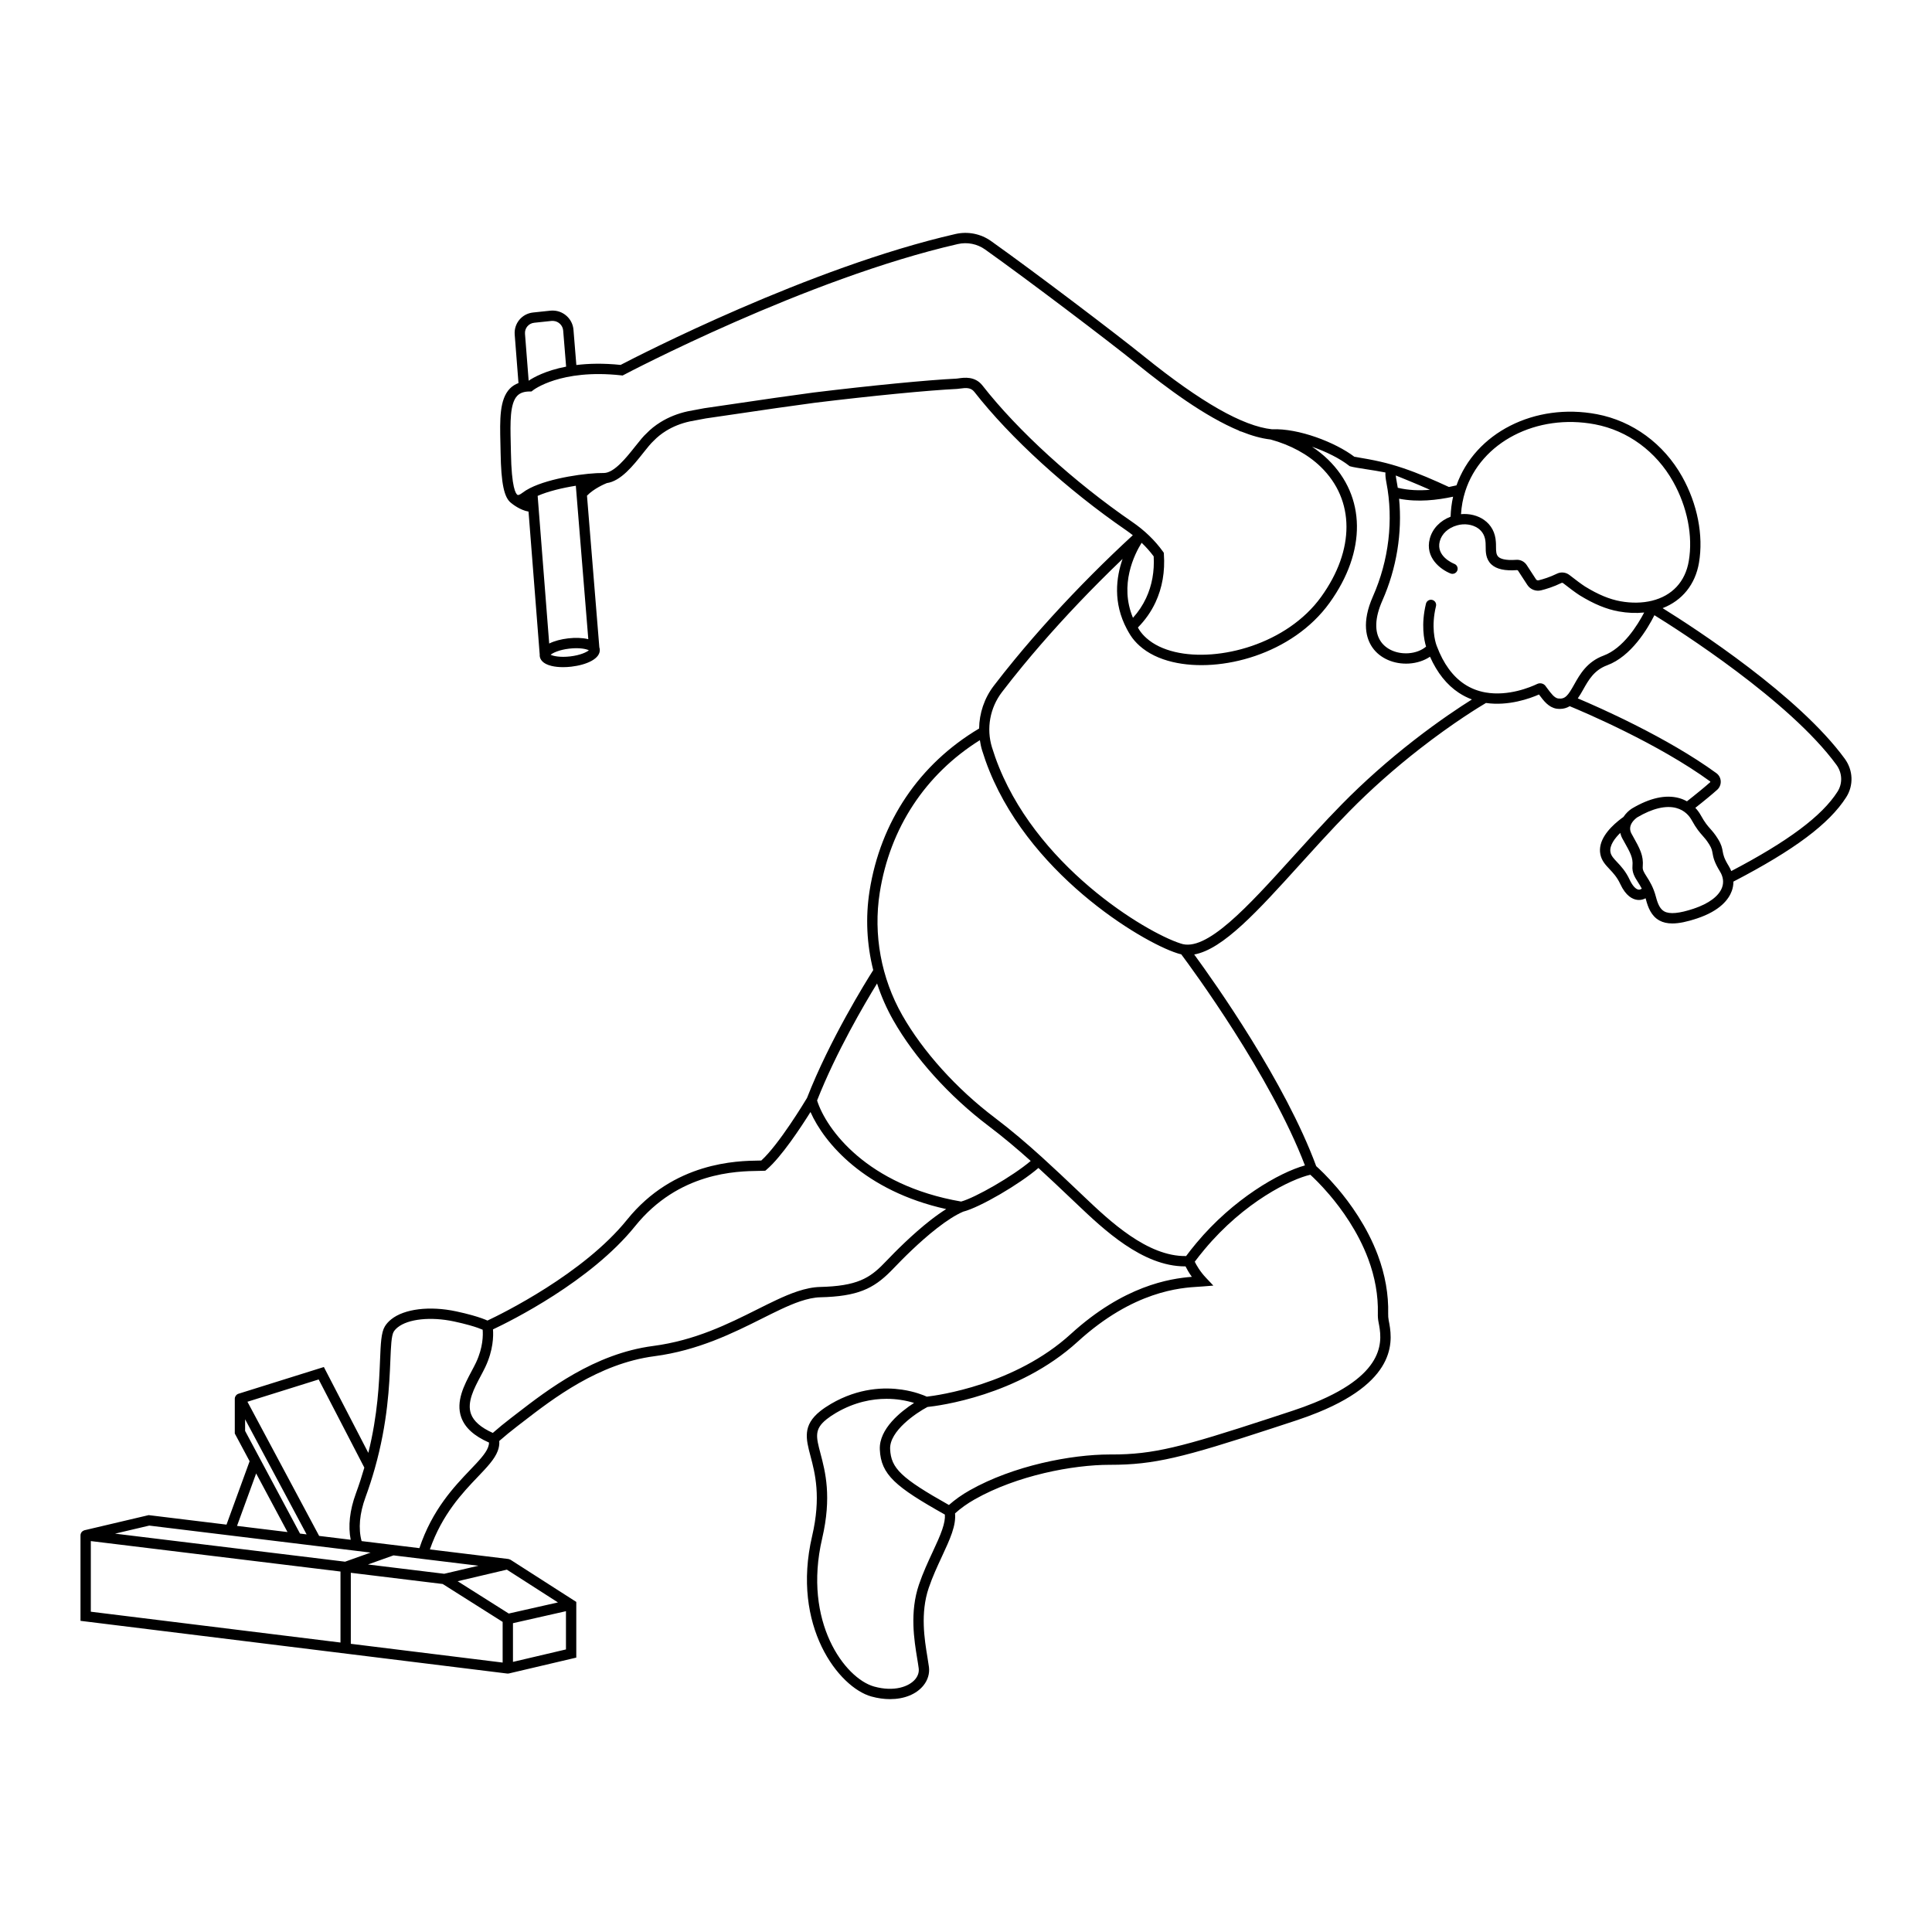<svg width="1200" height="1200" viewBox="0 0 1200 1200" fill="none" xmlns="http://www.w3.org/2000/svg">
<path d="M1145.83 471.28C1117.21 432.091 1053.22 390.505 1032.68 377.733C1044.86 373.012 1052.99 362.981 1055.27 349.516C1058.14 332.529 1054.32 313.042 1044.81 296.046C1033.36 275.61 1014.06 261.475 991.848 257.265C953.223 249.955 916.139 268.899 904.647 301.463C903.135 301.816 901.573 302.153 899.96 302.479C890.631 298.173 881.203 294.031 871.455 290.754C861.49 287.404 853.944 285.793 841.197 283.688C829.47 274.77 806.616 265.912 790.075 266.636C771.989 264.707 746.023 249.931 710.694 221.46C691.961 206.364 642.475 168.873 615.582 149.736C609.191 145.191 601.14 143.586 593.487 145.341C502.992 166.037 396.211 221.05 385.469 226.653C374.738 225.547 365.621 225.786 357.98 226.724L356.19 204.778C355.674 198.437 350.487 193.35 344.143 192.94C343.417 192.89 342.681 192.874 341.93 192.956L331.119 194.098C324.164 194.834 319.144 200.871 319.691 207.842L322.04 237.931C319.996 238.695 318.206 239.805 316.73 241.317C310.163 248.04 310.464 260.704 310.811 275.368C310.858 277.233 310.902 279.133 310.933 281.055C311.248 300.317 313.086 309.217 317.587 312.499C318.224 313.027 323.054 316.895 328.279 317.755L335.181 406.027C335.187 406.11 335.213 406.196 335.224 406.277C335.187 406.663 335.184 407.057 335.231 407.463C335.472 409.541 336.959 412.302 342.668 413.648C344.737 414.133 347.156 414.38 349.745 414.38C351.407 414.38 353.141 414.28 354.897 414.073C364.174 412.993 373.22 409.184 372.513 403.115C372.472 402.755 372.373 402.372 372.241 401.983C372.239 401.942 372.245 401.897 372.241 401.857C372.241 401.857 366.714 333.98 364.588 307.878C368.808 303.496 375.416 300.658 376.881 300.062C385.625 298.842 393.303 289.162 399.56 281.267L399.835 280.92C401.895 278.325 404.226 275.38 406.086 273.712C408.261 271.455 410.794 269.427 413.614 267.677C418.03 264.929 423.057 262.932 428.5 261.746C431.561 261.129 434.913 260.503 438.4 259.884L482.104 253.493L506.086 250.166C541.355 245.856 576.862 242.4 594.44 241.568C594.969 241.543 595.633 241.452 596.399 241.343C599.93 240.833 603.022 240.639 605.16 243.378C627.54 272.011 662.853 304.191 699.621 329.463C701.008 330.416 702.319 331.422 703.614 332.436C695.307 340.078 686.88 348.163 678.512 356.559C660.987 374.156 644.77 391.978 630.313 409.535C625.724 415.1 621.333 420.631 617.258 425.964C611.351 433.685 608.272 443.033 608.141 452.499C571.043 474.542 546.885 510.305 540.091 553.45C537.516 569.816 538.362 586.549 542.375 602.55C538.053 609.356 515.314 645.861 501.24 681.977C499.951 684.128 483.854 710.835 472.846 720.828C472.33 720.841 471.754 720.847 471.125 720.856C458.104 721.041 418.478 721.601 389.488 757.568C362.382 791.203 311.635 816.053 302.784 820.222C301.147 819.483 298.16 818.308 293.215 816.922C290.267 816.096 286.971 815.291 283.427 814.531C266.932 810.988 251.053 812.932 242.965 819.48C241.29 820.832 239.963 822.319 239.015 823.896C236.743 827.677 236.467 834.51 236.045 844.855C235.474 858.953 234.68 878.463 228.773 902.408L201.155 849.081C201.155 849.081 148.088 865.692 148.079 865.695C146.828 866.087 145.832 867.448 145.832 868.753V890.378L155.044 907.601L140.688 946.968L92.919 941.141L92.352 941.069C92.352 941.069 52.473 950.455 52.429 950.475C51.999 950.665 51.55 950.833 51.181 951.133C50.466 951.715 50 952.65 50 953.577V1006.73L315.013 1039.46C315.144 1039.48 315.272 1039.48 315.421 1039.48C315.66 1039.48 315.901 1039.46 316.14 1039.4L357.941 1029.57V994.981C357.941 994.981 317.138 968.808 317.052 968.769C316.892 968.672 316.702 968.635 316.525 968.567C316.302 968.482 316.087 968.378 315.796 968.325L267.008 962.374C274.592 940.556 287.321 927.187 296.703 917.365C302.559 911.23 307.189 906.385 309.145 901.22C309.949 899.091 310.265 897.045 310.095 895.019C313.584 891.971 317.274 888.925 321.158 885.952L324.758 883.179C343.463 868.74 371.727 846.921 406.445 842.37C433.689 838.799 455.583 827.84 473.177 819.036C477.262 816.992 481.168 815.036 484.918 813.28C492.64 809.662 501.61 805.94 509.589 805.762C510.963 805.734 512.262 805.677 513.536 805.618C535.38 804.563 544.382 798.964 555.218 787.583C560.523 782.008 571.043 771.401 581.861 762.959C588.174 758.031 593.683 754.548 598.247 752.583C608.636 749.953 633.396 735.46 644.982 725.436C651.75 731.622 658.422 737.946 665.241 744.424L669.066 748.052C685.317 763.489 709.615 786.573 736.011 786.573C736.124 786.573 736.239 786.564 736.352 786.563C737.128 788.141 738.391 790.443 740.277 793.065C726.492 794.148 698.015 798.546 665.053 828.613C630.475 860.155 582.481 866.708 575.66 867.494C573.598 866.553 568.061 864.287 560.141 863.121C549.621 861.575 533.433 861.853 516.098 871.988C513.55 873.484 511.384 874.946 509.484 876.461C498.369 885.31 500.595 893.726 503.409 904.381C506.235 915.07 510.107 929.712 504.414 954.123C491.377 1010.03 520.997 1048.11 541.239 1053.73C545.205 1054.83 549.111 1055.36 552.814 1055.36C561.556 1055.36 569.15 1052.38 573.594 1046.85C576.289 1043.49 577.491 1039.44 576.984 1035.43C576.749 1033.6 576.405 1031.51 576.026 1029.19C574.239 1018.34 571.538 1001.94 576.84 986.32C579.219 979.302 582.202 972.883 585.091 966.673C587.504 961.48 589.783 956.576 591.317 952.062C592.941 947.282 593.511 943.406 593.189 939.993C596.705 936.812 600.713 933.932 605.456 931.247C631.686 916.42 666.307 909.819 689.193 909.819C689.343 909.819 689.497 909.819 689.647 909.819C716.837 909.806 734.582 905.353 790.24 887.142L805.139 882.247C809.812 880.704 814.2 879.095 818.551 877.33C869.692 856.569 864.681 830.987 862.54 820.06C862.275 818.71 862.198 817.379 862.221 816.007C862.512 804.032 860.352 791.793 855.808 779.63C849.135 761.783 838.449 747.125 830.658 737.969C824.349 730.559 819.215 725.824 817.516 724.311C798.257 672.06 754.613 610.435 741.742 592.849C759.636 589.673 781.302 565.765 807.536 536.784C811.74 532.145 816.025 527.41 820.391 522.661C827.161 515.299 832.767 509.377 838.029 504.025C851.4 490.422 866.234 477.26 882.115 464.897C902.773 448.814 919.01 438.961 922.959 436.628C936.985 438.642 950.234 433.855 955.889 431.365L955.958 431.453C958.828 435.309 961.796 439.3 966.728 440.17C967.476 440.27 968.19 440.32 968.869 440.32C971.288 440.32 973.262 439.654 974.978 438.634C983.831 442.288 1029.88 461.81 1062.28 485.402L1062.28 485.796C1060.58 487.311 1058.66 488.939 1056.75 490.516C1053.25 493.413 1049.79 496.149 1047.79 497.715C1046.25 496.861 1044.62 496.167 1042.88 495.696C1034.55 493.42 1024.69 495.621 1013.61 502.197L1013.52 502.256C1011.88 503.31 1009.87 505.111 1008.34 507.441C1007.69 507.892 1006.6 508.675 1005.24 509.784C999.198 514.704 992.346 522.32 994.018 530.646C994.819 534.64 997.201 537.166 999.721 539.842C1001.91 542.164 1004.39 544.797 1006.36 549.041C1009.87 556.613 1014.09 558.603 1017.01 558.938C1017.34 558.976 1017.67 558.994 1018 558.994C1019.42 558.994 1020.8 558.616 1022.11 557.935C1022.19 558.208 1022.27 558.464 1022.34 558.75C1023.53 563.329 1025.55 568.944 1030.7 571.749C1032.93 572.96 1035.56 573.574 1038.72 573.574C1042.81 573.574 1047.8 572.547 1054.01 570.478C1068.52 565.642 1073.78 558.518 1075.64 553.397C1076.33 551.504 1076.66 549.549 1076.65 547.582C1114.51 527.913 1136.18 511.702 1146.72 495.166C1151.4 487.81 1151.05 478.438 1145.83 471.28ZM990.652 263.562C1011 267.418 1028.7 280.401 1039.21 299.175C1048.03 314.919 1051.57 332.876 1048.94 348.445C1046.78 361.272 1038.64 370.039 1026.02 373.131C1020.11 374.58 1013.39 374.693 1006.58 373.469C999.676 372.223 992.662 369.309 984.508 364.295C982.918 363.315 977.966 359.666 974.874 357.193C972.652 355.425 969.591 355.083 967.071 356.313C962.617 358.498 958.416 359.762 955.675 360.438C955.021 360.588 954.379 360.35 954.032 359.815L948.27 350.97C946.843 348.77 944.329 347.521 941.778 347.718C934.801 348.219 931.906 347.001 930.704 345.884C929.292 344.569 929.189 342.475 929.192 339.436C929.192 338.409 929.189 337.433 929.114 336.694C928.798 330.86 926.263 326.099 921.78 322.928C917.814 320.13 912.612 318.887 907.457 319.347C907.761 314.45 908.643 309.7 910.085 305.183C910.086 305.18 910.089 305.178 910.09 305.175C919.839 274.599 954.476 256.711 990.652 263.562ZM867.427 298.609C867.144 297.136 867.008 296.084 866.947 295.329C870.862 296.892 879.061 300.217 888.186 304.217C881.68 304.777 874.869 304.565 868.181 302.972C867.955 301.512 867.707 300.057 867.427 298.609ZM331.796 200.471L342.607 199.329C342.979 199.291 343.346 199.316 343.718 199.338C346.926 199.545 349.54 202.105 349.8 205.298L351.629 227.725C338.797 230.192 331.255 234.508 328.358 236.47L326.084 207.342C325.811 203.857 328.318 200.84 331.796 200.471ZM333.949 308.001C340.292 305.182 349.291 303.027 357.657 301.704C357.76 302.979 357.899 304.694 358.09 307.042C358.09 307.048 358.091 307.053 358.091 307.059C358.981 318.02 360.973 342.506 365.408 397.032C365.291 397.002 365.199 396.965 365.078 396.936C361.679 396.135 357.344 395.984 352.849 396.507C348.575 397.007 344.362 398.093 341.118 399.703L333.949 308.001ZM354.153 407.709C347.793 408.445 343.533 407.468 341.996 406.679C343.307 405.558 347.236 403.618 353.593 402.873C359.947 402.131 364.21 403.111 365.75 403.906C364.436 405.027 360.51 406.967 354.153 407.709ZM610.214 239.43C605.616 233.539 598.774 234.525 595.487 234.998C594.958 235.073 594.498 235.148 594.135 235.164C576.416 236.006 540.721 239.477 505.258 243.812L481.201 247.149L437.381 253.559C433.744 254.201 430.342 254.839 427.187 255.471C420.977 256.826 415.271 259.099 410.232 262.232C406.964 264.26 404.016 266.623 401.646 269.096C399.699 270.833 397.586 273.44 394.816 276.94L394.537 277.287C389.012 284.258 381.46 293.785 375.049 293.785C375.015 293.785 374.977 293.785 374.939 293.785C364.734 293.642 341.761 296.791 329.16 303.192C329.12 303.212 329.084 303.234 329.045 303.256C327.365 304.117 325.856 305.031 324.608 306.008C322.777 307.435 321.785 307.557 321.534 307.438C320.395 306.893 317.706 303.225 317.343 280.949C317.312 279.012 317.265 277.096 317.221 275.218C316.921 262.551 316.636 250.588 321.315 245.793C323.049 244.021 325.562 243.158 329.002 243.158L330.148 243.149L331.031 242.435C331.197 242.3 348.112 229.02 385.75 233.129L386.727 233.235L387.597 232.775C388.721 232.18 500.829 173.107 594.914 151.589C600.786 150.243 606.965 151.473 611.863 154.957C638.678 174.038 688.004 211.41 706.668 226.45C724.36 240.708 748.217 258.694 769.981 267.651L769.572 267.672L771.067 268.077C777.354 270.584 783.457 272.339 789.166 272.977C801.592 276.363 812.375 282.236 820.35 289.983C841.553 310.566 841.647 341.497 820.597 370.7C799.441 400.056 757.029 411.331 729.855 404.949C722.531 403.227 716.552 400.332 712.086 396.348C710.208 394.67 708.727 392.964 707.557 391.127C707.264 390.671 707.033 390.219 706.766 389.764C711.303 385.141 715.007 379.924 717.695 374.147C721.914 365.07 723.667 354.998 722.906 344.215L722.843 343.31L722.314 342.571C717.344 335.644 710.93 329.456 703.252 324.179C666.996 299.257 632.215 267.575 610.214 239.43ZM709.091 337.129C711.872 339.785 714.375 342.602 716.572 345.572C717.098 354.915 715.52 363.613 711.88 371.442C709.803 375.912 707.052 380.023 703.706 383.729C695.098 363.179 704.662 344.218 709.091 337.129ZM226.296 911.56C224.795 916.741 223.078 922.085 221.043 927.627C217.201 938.091 216.14 947.904 217.825 956.374L198.224 953.983L153.688 870.653L197.937 856.803L226.296 911.56ZM152.242 881.549L190.448 953.036L186.348 952.536L152.242 888.769V881.549ZM159.101 915.185L178.571 951.587L147.22 947.763L159.101 915.185ZM92.709 947.572L221.897 963.327C221.906 963.327 221.913 963.33 221.922 963.33L230.198 964.339L214.334 969.996L71.457 952.574L92.709 947.572ZM297.152 972.505L275.903 977.504L228.553 971.73L244.412 966.073L297.152 972.505ZM274.979 983.85L312.202 1007.39V1032.65L217.895 1021V976.888L274.979 983.85ZM315.995 1002.2L284.246 982.129L314.819 974.936L346.556 995.294L315.995 1002.2ZM56.41 957.194L211.484 976.106V1020.21L56.41 1001.06V957.194ZM318.612 1032.23V1008.19L351.53 1000.74V1024.49L318.612 1032.23ZM303.147 898.947C301.651 902.9 297.422 907.329 292.067 912.935C282.086 923.386 268.471 937.668 260.497 961.579L224.602 957.201C222.481 949.489 223.292 940.095 227.059 929.837C229.276 923.799 231.133 917.957 232.738 912.296C232.766 912.217 232.784 912.141 232.806 912.06C240.866 883.522 241.843 860.106 242.453 845.116C242.791 836.774 243.082 829.572 244.513 827.193C245.073 826.263 245.909 825.343 246.998 824.461C253.54 819.168 267.644 817.703 282.082 820.796C285.5 821.528 288.664 822.302 291.488 823.093C295.779 824.295 298.396 825.3 299.786 825.901C300.055 829.044 300.112 836.872 295.673 846.287C294.872 847.983 293.911 849.786 292.906 851.671C288.452 860.038 282.909 870.448 286.514 880.405C288.833 886.815 294.471 891.927 303.723 895.996C303.735 896.931 303.544 897.898 303.147 898.947ZM577.915 757.905C566.775 766.597 556.002 777.458 550.571 783.161C541.722 792.454 534.793 798.173 513.227 799.212C512.009 799.272 510.767 799.322 509.449 799.35C500.275 799.557 490.525 803.572 482.199 807.475C478.399 809.253 474.446 811.231 470.305 813.303C452.248 822.339 431.784 832.584 405.611 836.014C369.178 840.79 340.087 863.245 320.841 878.103L317.26 880.861C313.344 883.856 309.624 886.929 306.094 890.008C298.772 886.737 294.192 882.784 292.539 878.22C289.904 870.946 294.505 862.307 298.564 854.685C299.619 852.704 300.627 850.807 301.469 849.023C306.386 838.593 306.524 829.857 306.202 825.707C317.243 820.505 366.821 795.912 394.478 761.592C421.581 727.966 457.639 727.456 471.217 727.265C472.413 727.249 473.427 727.234 474.231 727.199L475.333 727.152L476.172 726.441C485.293 718.692 497.504 700.119 503.409 690.693C511.891 709.864 537 739.734 587.697 750.984C584.649 752.892 581.386 755.195 577.915 757.905ZM596.974 746.302C538.58 736.242 513.196 701.483 507.509 683.536C519.32 653.497 537.108 623.295 544.757 610.85C547.331 618.748 550.685 626.415 554.829 633.7C568.069 656.981 589.575 680.86 613.833 699.214C623.18 706.286 631.809 713.577 640.194 721.088C628.913 730.661 605.74 743.911 596.974 746.302ZM585.243 949.995V949.998C583.825 954.183 581.615 958.934 579.274 963.967C576.454 970.033 573.258 976.91 570.767 984.256C564.951 1001.39 567.809 1018.75 569.7 1030.23C570.066 1032.46 570.401 1034.48 570.623 1036.24C570.914 1038.53 570.213 1040.82 568.595 1042.84C564.729 1047.65 555.296 1050.97 542.954 1047.55C524.834 1042.53 498.548 1007.5 510.655 955.58C516.712 929.613 512.605 914.079 509.606 902.739C506.88 892.426 505.637 887.718 513.478 881.474C515.14 880.15 517.056 878.857 519.337 877.521C530.874 870.77 541.826 868.835 550.6 868.835C553.78 868.835 556.675 869.089 559.208 869.461C562.563 869.956 565.459 870.675 567.753 871.38C559.574 876.66 545.905 887.453 546.472 900.33C547.161 915.958 556.235 923.527 586.877 940.732C587.077 943.18 586.545 946.17 585.243 949.995ZM825.772 742.12C833.231 750.881 843.454 764.891 849.801 781.871C854.058 793.261 856.08 804.692 855.808 815.847C855.761 817.752 855.88 819.418 856.246 821.287C858.24 831.453 862.384 852.609 816.138 871.383C811.919 873.095 807.662 874.657 803.13 876.153L788.244 881.045C733.966 898.805 716.426 903.406 690.528 903.406C690.087 903.406 689.639 903.4 689.201 903.403C665.466 903.403 629.543 910.261 602.299 925.664C597.365 928.454 593.144 931.466 589.397 934.782C559.673 918.053 553.403 911.991 552.876 900.045C552.384 888.834 568.986 877.633 576.057 873.9C582.529 873.231 632.413 867.062 669.372 833.347C704.165 801.605 733.5 799.859 744.546 799.202C745.469 799.146 746.283 799.099 746.975 799.042L753.639 798.504L749.047 793.646C745.298 789.678 743.103 785.757 742.085 783.681C743.823 781.343 745.728 778.933 748.002 776.206C772.96 746.249 802.067 732.336 813.874 729.659C815.908 731.523 820.441 735.857 825.772 742.12ZM743.077 772.103C740.632 775.033 738.582 777.624 736.717 780.153C712.716 780.601 689.131 758.268 673.478 743.4L669.656 739.772C662.142 732.635 654.804 725.684 647.313 718.89C647.304 718.88 647.301 718.867 647.292 718.857C647.274 718.839 647.25 718.833 647.232 718.816C637.868 710.327 628.257 702.088 617.701 694.099C594.11 676.255 573.223 653.083 560.4 630.531C547.295 607.485 542.33 580.463 546.428 554.443C552.744 514.324 574.777 480.901 608.615 459.728C608.937 461.856 609.362 463.974 610.002 466.057C610.659 468.195 611.364 470.314 612.105 472.414C636.729 541.841 709.076 585.016 731.09 592.028C731.946 592.347 732.819 592.549 733.695 592.739C740.178 601.41 789.053 667.71 810.515 723.867C794.688 728.211 765.926 744.675 743.077 772.103ZM878.175 459.833C862.071 472.369 847.025 485.721 833.456 499.525C828.141 504.931 822.488 510.903 815.668 518.318C811.292 523.079 806.995 527.827 802.782 532.478C775.128 563.024 749.008 591.867 733.183 585.973C711.799 579.156 641.968 537.442 618.149 470.278C617.435 468.262 616.762 466.231 616.13 464.174C612.537 452.477 614.862 439.647 622.352 429.856C626.38 424.582 630.725 419.114 635.26 413.608C649.592 396.208 665.671 378.536 683.055 361.083C687.781 356.341 692.523 351.693 697.253 347.17C693.275 358.526 691.175 374.37 699.948 390.777C700.624 392.042 701.344 393.309 702.155 394.577C703.623 396.878 705.526 399.081 707.817 401.128C713.091 405.832 720.012 409.216 728.391 411.188C758.192 418.193 802.795 406.368 825.8 374.448C848.843 342.472 848.468 308.345 824.814 285.38C821.85 282.5 818.541 279.862 814.939 277.483C823.935 280.594 832.392 284.923 837.779 289.145L838.264 289.524L838.852 289.696C840.548 290.197 844.082 290.748 848.558 291.443C852.361 292.035 856.818 292.729 860.524 293.471C860.402 295.074 860.612 297.124 861.134 299.825C865.619 323.015 862.646 348.09 852.758 370.429C845.546 386.721 848.62 396.712 852.47 402.224C857.162 408.944 865.873 412.719 875.191 412.14C880.071 411.824 884.603 410.321 888.202 407.899C892.631 417.852 898.631 425.374 906.074 430.288C908.637 431.981 911.367 433.368 914.237 434.438C906.84 439.081 893.722 447.73 878.175 459.833ZM967.719 433.832C965.415 433.422 963.415 430.733 961.096 427.622L960.263 426.508C959.775 425.669 959.005 425.012 958.094 424.671C957.02 424.267 955.803 424.32 954.764 424.824C950.817 426.717 936.927 432.639 922.581 430.078C917.872 429.237 913.507 427.518 909.611 424.943C902.309 420.12 896.549 412.223 892.493 401.471L892.183 400.649C891.352 398.258 888.805 389.317 891.917 376.475C892.333 374.757 891.278 373.023 889.557 372.606C887.845 372.187 886.105 373.245 885.688 374.966C882.541 387.944 884.497 397.484 885.756 401.632C882.987 403.952 879.135 405.462 874.779 405.743C867.627 406.197 861.145 403.449 857.727 398.556C853.561 392.587 853.868 383.757 858.619 373.024C867.468 353.037 871.035 330.955 869.009 309.759C880.794 312.053 892.595 310.613 902.542 308.511C901.633 312.53 901.13 316.685 900.989 320.921C894.439 323.427 889.669 328.406 888.05 334.631C884.998 346.353 894.733 353.708 900.968 356.206C901.356 356.359 901.76 356.434 902.161 356.434C903.319 356.434 904.43 355.805 905 354.722C905.764 353.27 905.31 351.476 903.945 350.565L903.35 350.252C902.17 349.779 891.878 345.366 894.254 336.245C895.472 331.561 899.475 327.855 904.96 326.329L905.034 326.307C909.51 324.989 914.631 325.719 918.077 328.16C920.944 330.188 922.503 333.174 922.725 337.171C922.788 337.853 922.781 338.62 922.781 339.425C922.778 342.73 922.772 347.256 926.337 350.574C929.489 353.504 934.707 354.671 942.25 354.108C942.56 354.127 942.745 354.224 942.892 354.455L948.661 363.316C950.495 366.13 953.932 367.479 957.212 366.659C960.258 365.908 964.928 364.502 969.898 362.067C970.199 361.917 970.59 361.973 970.878 362.202C973.895 364.612 979.147 368.518 981.151 369.752C990.009 375.198 997.728 378.385 1005.45 379.777C1010.82 380.741 1016.18 380.966 1021.23 380.441C1017.08 388.376 1008.16 402.702 995.993 407.212C985.67 411.037 981.273 418.89 977.736 425.2C973.882 432.08 972.163 434.427 967.719 433.832ZM1017.74 552.563C1015.96 552.36 1013.88 550.034 1012.17 546.337C1009.76 541.151 1006.78 537.986 1004.38 535.441C1002.27 533.197 1000.74 531.575 1000.3 529.375C999.452 525.145 1003.16 520.482 1006.38 517.343C1006.65 518.535 1007.1 519.762 1007.8 521.024L1008.53 522.326C1012.67 529.713 1014.39 532.771 1013.96 537.726C1013.58 541.989 1015.42 544.862 1017.36 547.908C1018.13 549.121 1018.95 550.42 1019.74 551.937C1019.18 552.365 1018.51 552.666 1017.74 552.563ZM1069.61 551.208C1067.67 556.567 1061.4 561.249 1051.97 564.395C1043.06 567.365 1037.1 567.926 1033.76 566.11C1031.4 564.827 1029.84 562.144 1028.55 557.139C1026.97 551.048 1024.54 547.239 1022.76 544.456C1020.96 541.63 1020.16 540.293 1020.34 538.287C1020.94 531.363 1018.52 527.041 1014.13 519.194L1013.4 517.895C1012.02 515.429 1012.41 513.243 1013.34 511.523C1013.36 511.493 1013.38 511.46 1013.4 511.429C1014.55 509.359 1016.47 507.984 1016.94 507.665C1026.32 502.115 1034.72 500.103 1041.2 501.874C1046.43 503.295 1049.29 506.776 1050.76 509.446C1053.71 514.773 1055.63 516.939 1057.49 519.036C1058.79 520.501 1060.02 521.884 1061.66 524.532C1063.18 526.992 1063.39 528.241 1063.7 529.966C1064.12 532.373 1064.65 535.368 1068.28 541.247C1070.32 544.544 1070.78 547.987 1069.61 551.208ZM1141.31 491.719C1131.69 506.813 1110.65 522.535 1075.31 541.042C1074.88 539.971 1074.38 538.911 1073.74 537.88C1070.75 533.044 1070.38 530.916 1070.01 528.853C1069.65 526.797 1069.27 524.671 1067.11 521.166C1065.19 518.045 1063.71 516.386 1062.29 514.781C1060.59 512.862 1058.98 511.05 1056.37 506.346C1055.44 504.649 1054.29 503.128 1053 501.765C1055.07 500.132 1057.94 497.848 1060.84 495.447C1062.81 493.816 1064.79 492.139 1066.54 490.58C1068.06 489.228 1068.87 487.287 1068.78 485.256C1068.68 483.237 1067.69 481.4 1066.06 480.214C1035.52 457.982 993.225 439.361 979.989 433.777C981.223 432.044 982.304 430.163 983.327 428.337C986.66 422.387 990.11 416.23 998.22 413.225C1013.22 407.668 1023.38 390.491 1027.58 382.121C1027.83 382.271 1028.04 382.399 1028.31 382.567C1041.96 391.015 1111.53 435.173 1140.65 475.062C1144.31 480.069 1144.57 486.608 1141.31 491.719Z" fill="black"/>
</svg>
